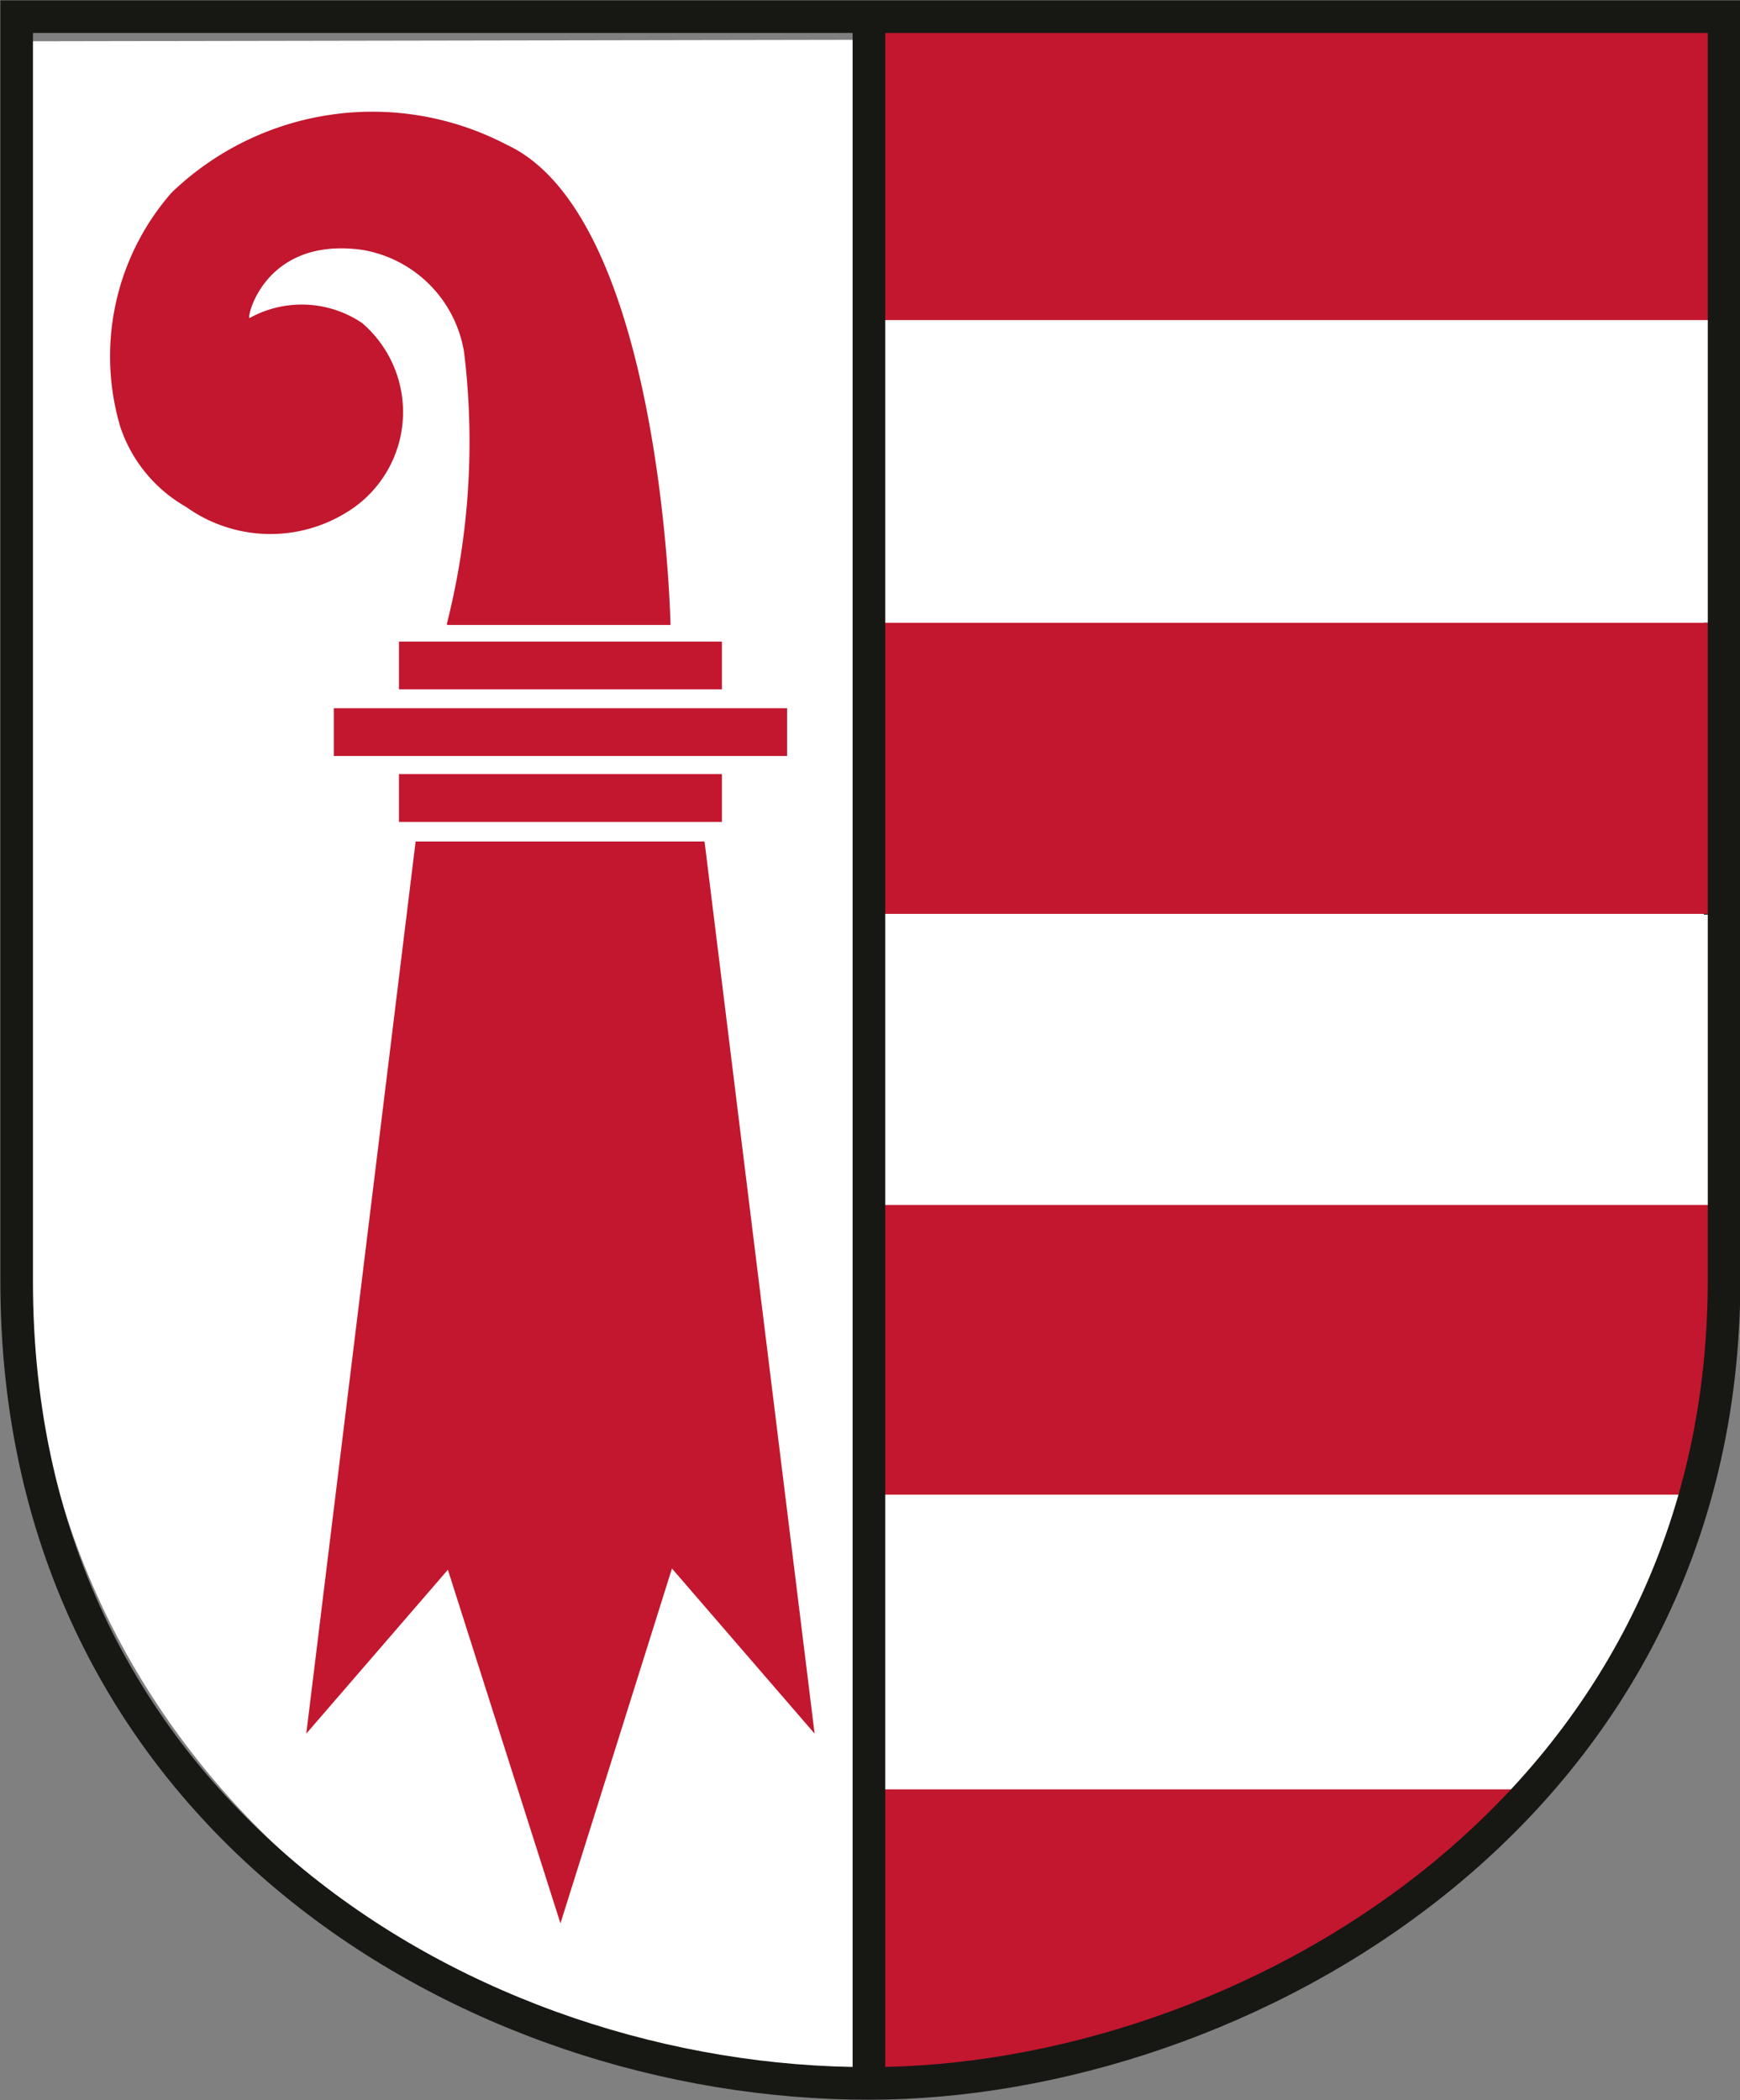 <svg xmlns="http://www.w3.org/2000/svg" width="24.03" height="29" preserveAspectRatio="xMinYMid"><rect width="100%" height="100%" fill="#808080" stroke="none"/><defs><clipPath id="clip-path"><path style="fill:none" d="M0 0h24.03v29H0z"/></clipPath><style>.cls-2{clip-path:url(#clip-path)}.cls-5{fill:#c2172e}</style></defs><g id="Ebene_2" data-name="Ebene 2"><g id="jura"><path d="M23.6.55H12L.42.57v17.2c0 6 5.19 10.94 11.59 10.94S23.6 23.82 23.6 17.77Z" style="fill:#fff" class="cls-2"/><path style="stroke-miterlimit:11.47;stroke-width:.08px;stroke:#171714;fill:none" d="M23.57 12.63V8.6"/><path class="cls-5" d="M12.01.4H23.6v4.02H12.01zM12.01 8.6H23.6v4.02H12.01z"/><g class="cls-2"><path class="cls-5" d="M23.6 16.64H12v4h11.2a10.35 10.35 0 0 0 .41-2.9v-1.1ZM12 28.71a11.83 11.83 0 0 0 9-4h-9v4Z"/></g><path class="cls-5" d="M4.61 9.78h6.26v.66H4.61zM5.51 10.69h4.46v.66H5.51zM5.51 8.86h4.46v.66H5.51zM6.2 21.66l-1.97 2.28 1.51-12.32h3.99l1.52 12.32-1.97-2.28-1.54 4.9-1.56-4.9h.02z"/><g class="cls-2"><path class="cls-5" d="M6.17 8.62a10.25 10.25 0 0 0 .24-3.75A1.71 1.71 0 0 0 5 3.45c-1.38-.19-1.61 1-1.55.94A1.49 1.49 0 0 1 5 4.46 1.62 1.62 0 0 1 4.9 7a2 2 0 0 1-2.33 0 2 2 0 0 1-.91-1.11 3.43 3.43 0 0 1 .71-3.23A4 4 0 0 1 7 2c2.15 1 2.26 6.63 2.26 6.63H6.18"/><path d="M12 28.6V.4M.23 17.68V.23h23.58v17.44c0 7.38-6.71 11.1-11.8 11.1C6.52 28.78.22 25.06.23 17.68Z" style="stroke-miterlimit:3.86;stroke-width:.45px;stroke:#171714;fill:none"/></g></g></g></svg>